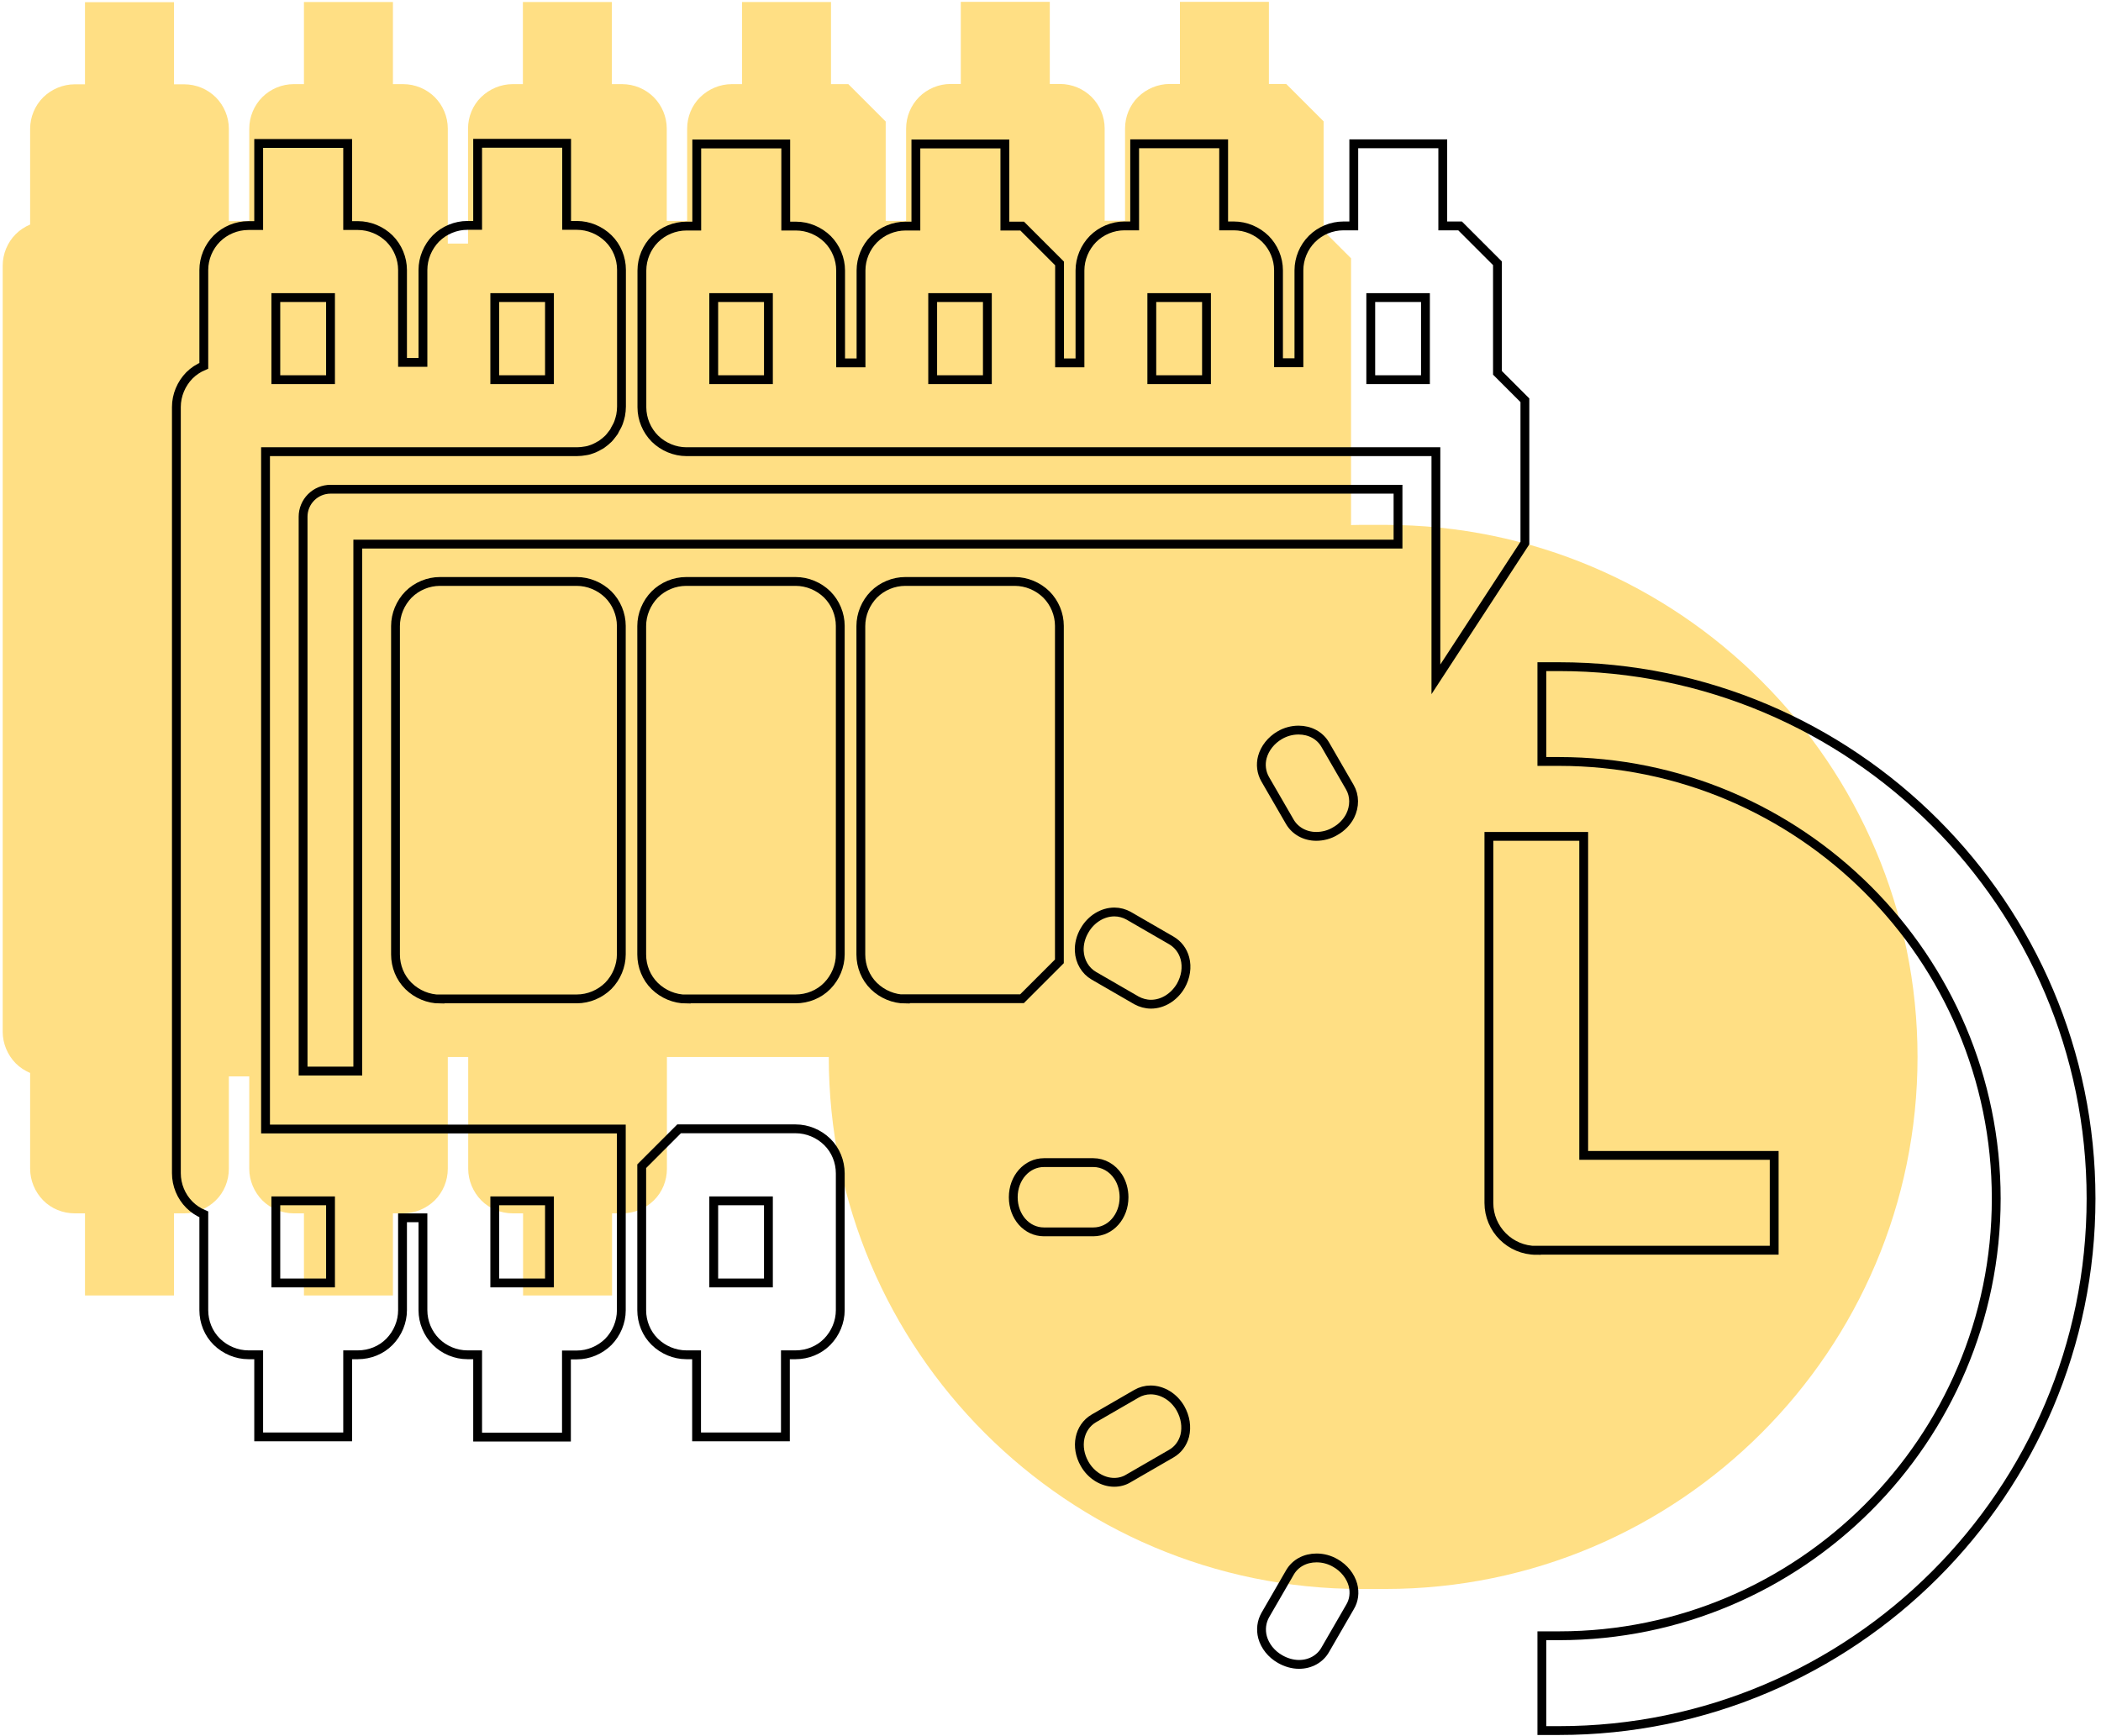 <svg xmlns="http://www.w3.org/2000/svg" width="357" height="295" viewBox="0 0 357 295" fill="none"><path d="M235.394 89.202H234.112H232.48H231.199C230.645 89.202 230.121 89.231 229.567 89.231V43.899L224.906 39.237V20.621L218.554 14.27H215.612V0.314H200.491V14.27H198.743C196.762 14.27 194.81 15.085 193.383 16.484C191.955 17.882 191.169 19.834 191.169 21.815V37.518H187.702V21.815C187.702 19.834 186.886 17.882 185.488 16.484C184.089 15.085 182.137 14.27 180.127 14.27H178.379V0.314H163.258V14.27H161.51C159.529 14.27 157.577 15.085 156.179 16.484C154.78 17.882 153.965 19.834 153.965 21.844V37.547H150.498V20.65L144.147 14.299H141.204V0.343H126.084V14.299H124.336C122.354 14.299 120.402 15.114 118.975 16.513C117.547 17.911 116.761 19.863 116.761 21.844V37.547H113.294V21.844C113.294 19.863 112.478 17.911 111.08 16.513C109.681 15.114 107.729 14.299 105.719 14.299H103.971V0.343H88.85V14.299H87.103C85.121 14.299 83.169 15.114 81.742 16.513C80.314 17.911 79.528 19.863 79.528 21.844V41.393H76.09V21.844C76.09 19.863 75.274 17.911 73.876 16.513C72.477 15.114 70.525 14.299 68.515 14.299H66.767V0.343H51.647V14.299H49.898C47.917 14.299 45.965 15.114 44.567 16.513C43.169 17.911 42.353 19.863 42.353 21.873V37.577H38.886V21.873C38.886 19.892 38.07 17.94 36.672 16.542C35.273 15.143 33.321 14.328 31.311 14.328H29.563V0.373H14.443V14.328H12.694C10.713 14.328 8.761 15.143 7.334 16.542C5.935 17.94 5.12 19.892 5.12 21.873V38.159C4.217 38.538 3.372 39.092 2.672 39.791C1.274 41.189 0.458 43.141 0.458 45.151V175.351C0.458 177.332 1.274 179.284 2.672 180.711C3.372 181.41 4.217 181.964 5.12 182.343V198.629C5.12 200.61 5.935 202.562 7.334 203.989C8.732 205.417 10.684 206.203 12.694 206.203H14.443V220.159H29.563V206.203H31.311C33.292 206.203 35.244 205.388 36.672 203.989C38.099 202.591 38.886 200.639 38.886 198.629V182.925H42.353V198.629C42.353 200.61 43.169 202.562 44.567 203.989C45.965 205.388 47.917 206.203 49.898 206.203H51.647V220.159H66.767V206.203H68.515C70.496 206.203 72.448 205.388 73.876 203.989C75.274 202.591 76.09 200.639 76.09 198.629V179.633H79.557V198.629C79.557 200.61 80.373 202.562 81.771 203.989C83.169 205.417 85.121 206.203 87.132 206.203H88.88V220.159H104V206.203H105.748C107.729 206.203 109.681 205.388 111.109 203.989C112.536 202.591 113.323 200.639 113.323 198.629V179.633H140.825C140.825 229.481 181.38 270.036 231.228 270.036H232.51H234.141H235.423C285.271 270.036 325.825 229.481 325.825 179.633C325.825 129.785 285.242 89.202 235.394 89.202Z" fill="#FFDF84"></path><path d="M118.363 244.194V230.239H116.615C114.634 230.239 112.682 229.423 111.255 228.025C109.827 226.626 109.04 224.674 109.04 222.664V198.192L115.392 191.84H135.203C137.184 191.84 139.136 192.656 140.563 194.055C141.991 195.453 142.777 197.405 142.777 199.415V222.664C142.777 224.645 141.962 226.597 140.563 228.025C139.165 229.452 137.213 230.239 135.203 230.239H133.455V244.194H118.363V244.194Z" stroke="black" stroke-width="1.5" stroke-miterlimit="10"></path><path d="M153.848 169.786C151.867 169.786 149.915 168.97 148.488 167.572C147.06 166.173 146.274 164.221 146.274 162.211V106.391C146.274 104.409 147.089 102.457 148.488 101.03C149.886 99.632 151.838 98.816 153.819 98.816H172.436C174.417 98.816 176.369 99.632 177.796 101.03C179.195 102.428 180.011 104.38 180.011 106.361V163.376L173.659 169.728H153.848V169.786Z" stroke="black" stroke-width="1.5" stroke-miterlimit="10"></path><path d="M81.159 244.194V230.239H79.411C77.43 230.239 75.478 229.423 74.079 228.025C72.681 226.626 71.865 224.674 71.865 222.664V206.961H68.398V222.664C68.398 224.645 67.582 226.597 66.184 228.025C64.786 229.452 62.834 230.239 60.823 230.239H59.075V244.194H43.955V230.239H42.207C40.226 230.239 38.274 229.423 36.846 228.025C35.419 226.626 34.632 224.674 34.632 222.664V206.378C33.729 205.999 32.884 205.446 32.185 204.747C30.786 203.348 29.971 201.396 29.971 199.386V69.158C29.971 67.177 30.786 65.225 32.185 63.797C32.884 63.098 33.729 62.544 34.632 62.166V45.88C34.632 43.899 35.448 41.947 36.846 40.548C38.245 39.15 40.197 38.334 42.207 38.334H43.955V24.379H59.075V38.334H60.823C62.804 38.334 64.757 39.15 66.184 40.548C67.582 41.947 68.398 43.899 68.398 45.88V61.583H71.865V45.88C71.865 43.899 72.681 41.947 74.079 40.519C75.478 39.121 77.43 38.305 79.411 38.305H81.159V24.35H96.279V38.305H98.027C100.008 38.305 101.96 39.121 103.388 40.519C104.816 41.917 105.602 43.869 105.602 45.85V69.099C105.602 69.595 105.544 70.09 105.457 70.585C105.369 70.993 105.253 71.372 105.136 71.721L105.049 71.954C104.903 72.333 104.699 72.654 104.524 72.974L104.32 73.382C104.204 73.557 104.087 73.703 103.942 73.877C103.738 74.169 103.563 74.343 103.388 74.547C103.213 74.722 103.038 74.868 102.834 75.043L102.223 75.509C102.077 75.596 101.96 75.684 101.815 75.742C101.64 75.858 101.29 76.033 100.97 76.179L100.679 76.295C100.3 76.441 99.921 76.558 99.513 76.616C99.018 76.703 98.523 76.762 98.027 76.762H45.12V191.87H105.573V222.693C105.573 224.674 104.757 226.626 103.359 228.054C101.931 229.452 100.008 230.268 97.998 230.268H96.25V244.223H81.159V244.194Z" stroke="black" stroke-width="1.5" stroke-miterlimit="10"></path><path d="M237.55 92.435V83.142H56.162C54.939 83.142 53.744 83.637 52.87 84.511C51.996 85.385 51.501 86.579 51.501 87.803V182.022H60.795V171.534V92.465H237.55V92.435Z" stroke="black" stroke-width="1.5" stroke-miterlimit="10"></path><path d="M243.959 76.762H116.644C114.663 76.762 112.711 75.946 111.284 74.547C109.885 73.149 109.07 71.197 109.07 69.216V45.967C109.07 43.986 109.885 42.034 111.284 40.636C112.682 39.237 114.634 38.422 116.644 38.422H118.392V24.466H133.513V38.422H135.261C137.242 38.422 139.194 39.237 140.621 40.636C142.02 42.034 142.836 43.986 142.836 45.967V61.67H146.303V45.967C146.303 43.986 147.118 42.034 148.517 40.636C149.915 39.237 151.867 38.422 153.877 38.422H155.625V24.466H170.746V38.422H173.688L180.04 44.773V61.67H183.507V45.967C183.507 43.986 184.322 42.034 185.721 40.607C187.119 39.208 189.071 38.392 191.052 38.392H192.8V24.437H207.921V38.392H209.669C211.65 38.392 213.602 39.208 215.029 40.607C216.428 42.005 217.244 43.957 217.244 45.938V61.641H220.711V45.938C220.711 43.957 221.526 42.005 222.925 40.607C224.323 39.208 226.275 38.392 228.285 38.392H230.033V24.437H245.154V38.392H248.096L254.448 44.744V63.36L259.109 68.022V92.29L243.988 115.451V76.762H243.959Z" stroke="black" stroke-width="1.5" stroke-miterlimit="10"></path><path d="M130.57 204.076H121.276V218.032H130.57V204.076Z" stroke="black" stroke-width="1.5" stroke-miterlimit="10"></path><path d="M242.211 50.57H232.918V64.525H242.211V50.57Z" stroke="black" stroke-width="1.5" stroke-miterlimit="10"></path><path d="M205.007 50.57H195.714V64.525H205.007V50.57Z" stroke="black" stroke-width="1.5" stroke-miterlimit="10"></path><path d="M130.57 50.57H121.276V64.525H130.57V50.57Z" stroke="black" stroke-width="1.5" stroke-miterlimit="10"></path><path d="M167.774 50.57H158.48V64.525H167.774V50.57Z" stroke="black" stroke-width="1.5" stroke-miterlimit="10"></path><path d="M93.366 50.57H84.072V64.525H93.366V50.57Z" stroke="black" stroke-width="1.5" stroke-miterlimit="10"></path><path d="M93.366 204.076H84.072V218.032H93.366V204.076Z" stroke="black" stroke-width="1.5" stroke-miterlimit="10"></path><path d="M56.162 204.076H46.868V218.032H56.162V204.076Z" stroke="black" stroke-width="1.5" stroke-miterlimit="10"></path><path d="M56.162 50.57H46.868V64.525H56.162V50.57Z" stroke="black" stroke-width="1.5" stroke-miterlimit="10"></path><path d="M74.779 169.786C72.797 169.786 70.846 168.97 69.418 167.572C67.99 166.173 67.204 164.221 67.204 162.211V106.391C67.204 104.409 68.02 102.457 69.418 101.03C70.816 99.632 72.768 98.816 74.749 98.816H97.998C99.979 98.816 101.931 99.632 103.359 101.03C104.757 102.428 105.573 104.38 105.573 106.361V162.182C105.573 164.163 104.757 166.115 103.359 167.543C101.931 168.941 100.009 169.757 97.998 169.757H74.779V169.786Z" stroke="black" stroke-width="1.5" stroke-miterlimit="10"></path><path d="M116.615 169.786C114.634 169.786 112.682 168.97 111.255 167.572C109.827 166.173 109.04 164.221 109.04 162.211V106.391C109.04 104.409 109.856 102.457 111.255 101.03C112.653 99.632 114.605 98.816 116.586 98.816H135.203C137.184 98.816 139.136 99.632 140.563 101.03C141.962 102.428 142.777 104.38 142.777 106.361V162.182C142.777 164.163 141.962 166.115 140.563 167.543C139.165 168.97 137.213 169.757 135.203 169.757H116.615V169.786Z" stroke="black" stroke-width="1.5" stroke-miterlimit="10"></path><path d="M261.993 294.1V277.989H264.907C305.869 277.989 339.198 244.66 339.198 203.698C339.198 162.736 305.869 129.407 264.907 129.407H261.993V113.296H264.907C314.755 113.296 355.309 153.85 355.309 203.698C355.309 253.546 314.755 294.1 264.907 294.1H261.993Z" stroke="black" stroke-width="1.5" stroke-miterlimit="10"></path><path d="M261.061 212.496C256.603 212.496 252.991 208.883 252.991 204.426V142.138H269.102V196.356H301.469V212.467H261.061V212.496Z" stroke="black" stroke-width="1.5" stroke-miterlimit="10"></path><path d="M223.653 142.138C221.759 142.138 220.069 141.206 219.166 139.662L214.971 132.407C214.33 131.271 214.155 129.931 214.505 128.649C214.913 127.163 215.991 125.794 217.447 124.949C218.438 124.366 219.545 124.075 220.652 124.075C222.575 124.075 224.265 124.978 225.168 126.522L229.363 133.776C230.208 135.233 230.208 137.039 229.421 138.642C228.868 139.72 227.965 140.652 226.858 141.264C225.896 141.847 224.76 142.138 223.653 142.138Z" stroke="black" stroke-width="1.5" stroke-miterlimit="10"></path><path d="M189.333 251.914C187.352 251.914 185.4 250.72 184.293 248.768C182.661 245.913 183.332 242.533 185.866 241.047L193.12 236.852C193.82 236.444 194.665 236.211 195.509 236.211C197.52 236.211 199.472 237.406 200.579 239.328C201.424 240.814 201.686 242.504 201.307 244.019C200.957 245.33 200.142 246.408 199.006 247.049L191.751 251.244C191.052 251.681 190.207 251.914 189.333 251.914Z" stroke="black" stroke-width="1.5" stroke-miterlimit="10"></path><path d="M195.568 170.66C194.723 170.66 193.878 170.427 193.12 170.019L185.866 165.824C184.409 164.979 183.477 163.406 183.39 161.628C183.331 160.434 183.652 159.181 184.293 158.103C185.4 156.18 187.352 154.986 189.362 154.986C190.207 154.986 191.052 155.219 191.78 155.627L199.035 159.822C200.142 160.463 200.987 161.541 201.336 162.852C201.744 164.367 201.482 166.057 200.637 167.543C199.501 169.465 197.578 170.66 195.568 170.66Z" stroke="black" stroke-width="1.5" stroke-miterlimit="10"></path><path d="M220.739 282.855C219.632 282.855 218.525 282.534 217.506 281.951C216.02 281.107 214.942 279.737 214.534 278.252C214.184 276.94 214.359 275.6 215 274.464L219.195 267.21C220.099 265.666 221.759 264.763 223.711 264.763C224.818 264.763 225.925 265.054 226.916 265.636C228.402 266.481 229.48 267.851 229.888 269.337C230.237 270.648 230.062 271.988 229.392 273.095L225.197 280.349C224.323 281.922 222.633 282.855 220.739 282.855Z" stroke="black" stroke-width="1.5" stroke-miterlimit="10"></path><path d="M177.388 209.35C174.446 209.35 172.173 206.757 172.173 203.465C172.173 200.172 174.475 197.58 177.388 197.58H185.779C187.469 197.58 189.042 198.483 190.003 199.969C190.644 200.959 190.994 202.212 190.994 203.465C190.994 206.757 188.692 209.35 185.779 209.35H177.388V209.35Z" stroke="black" stroke-width="1.5" stroke-miterlimit="10"></path></svg>